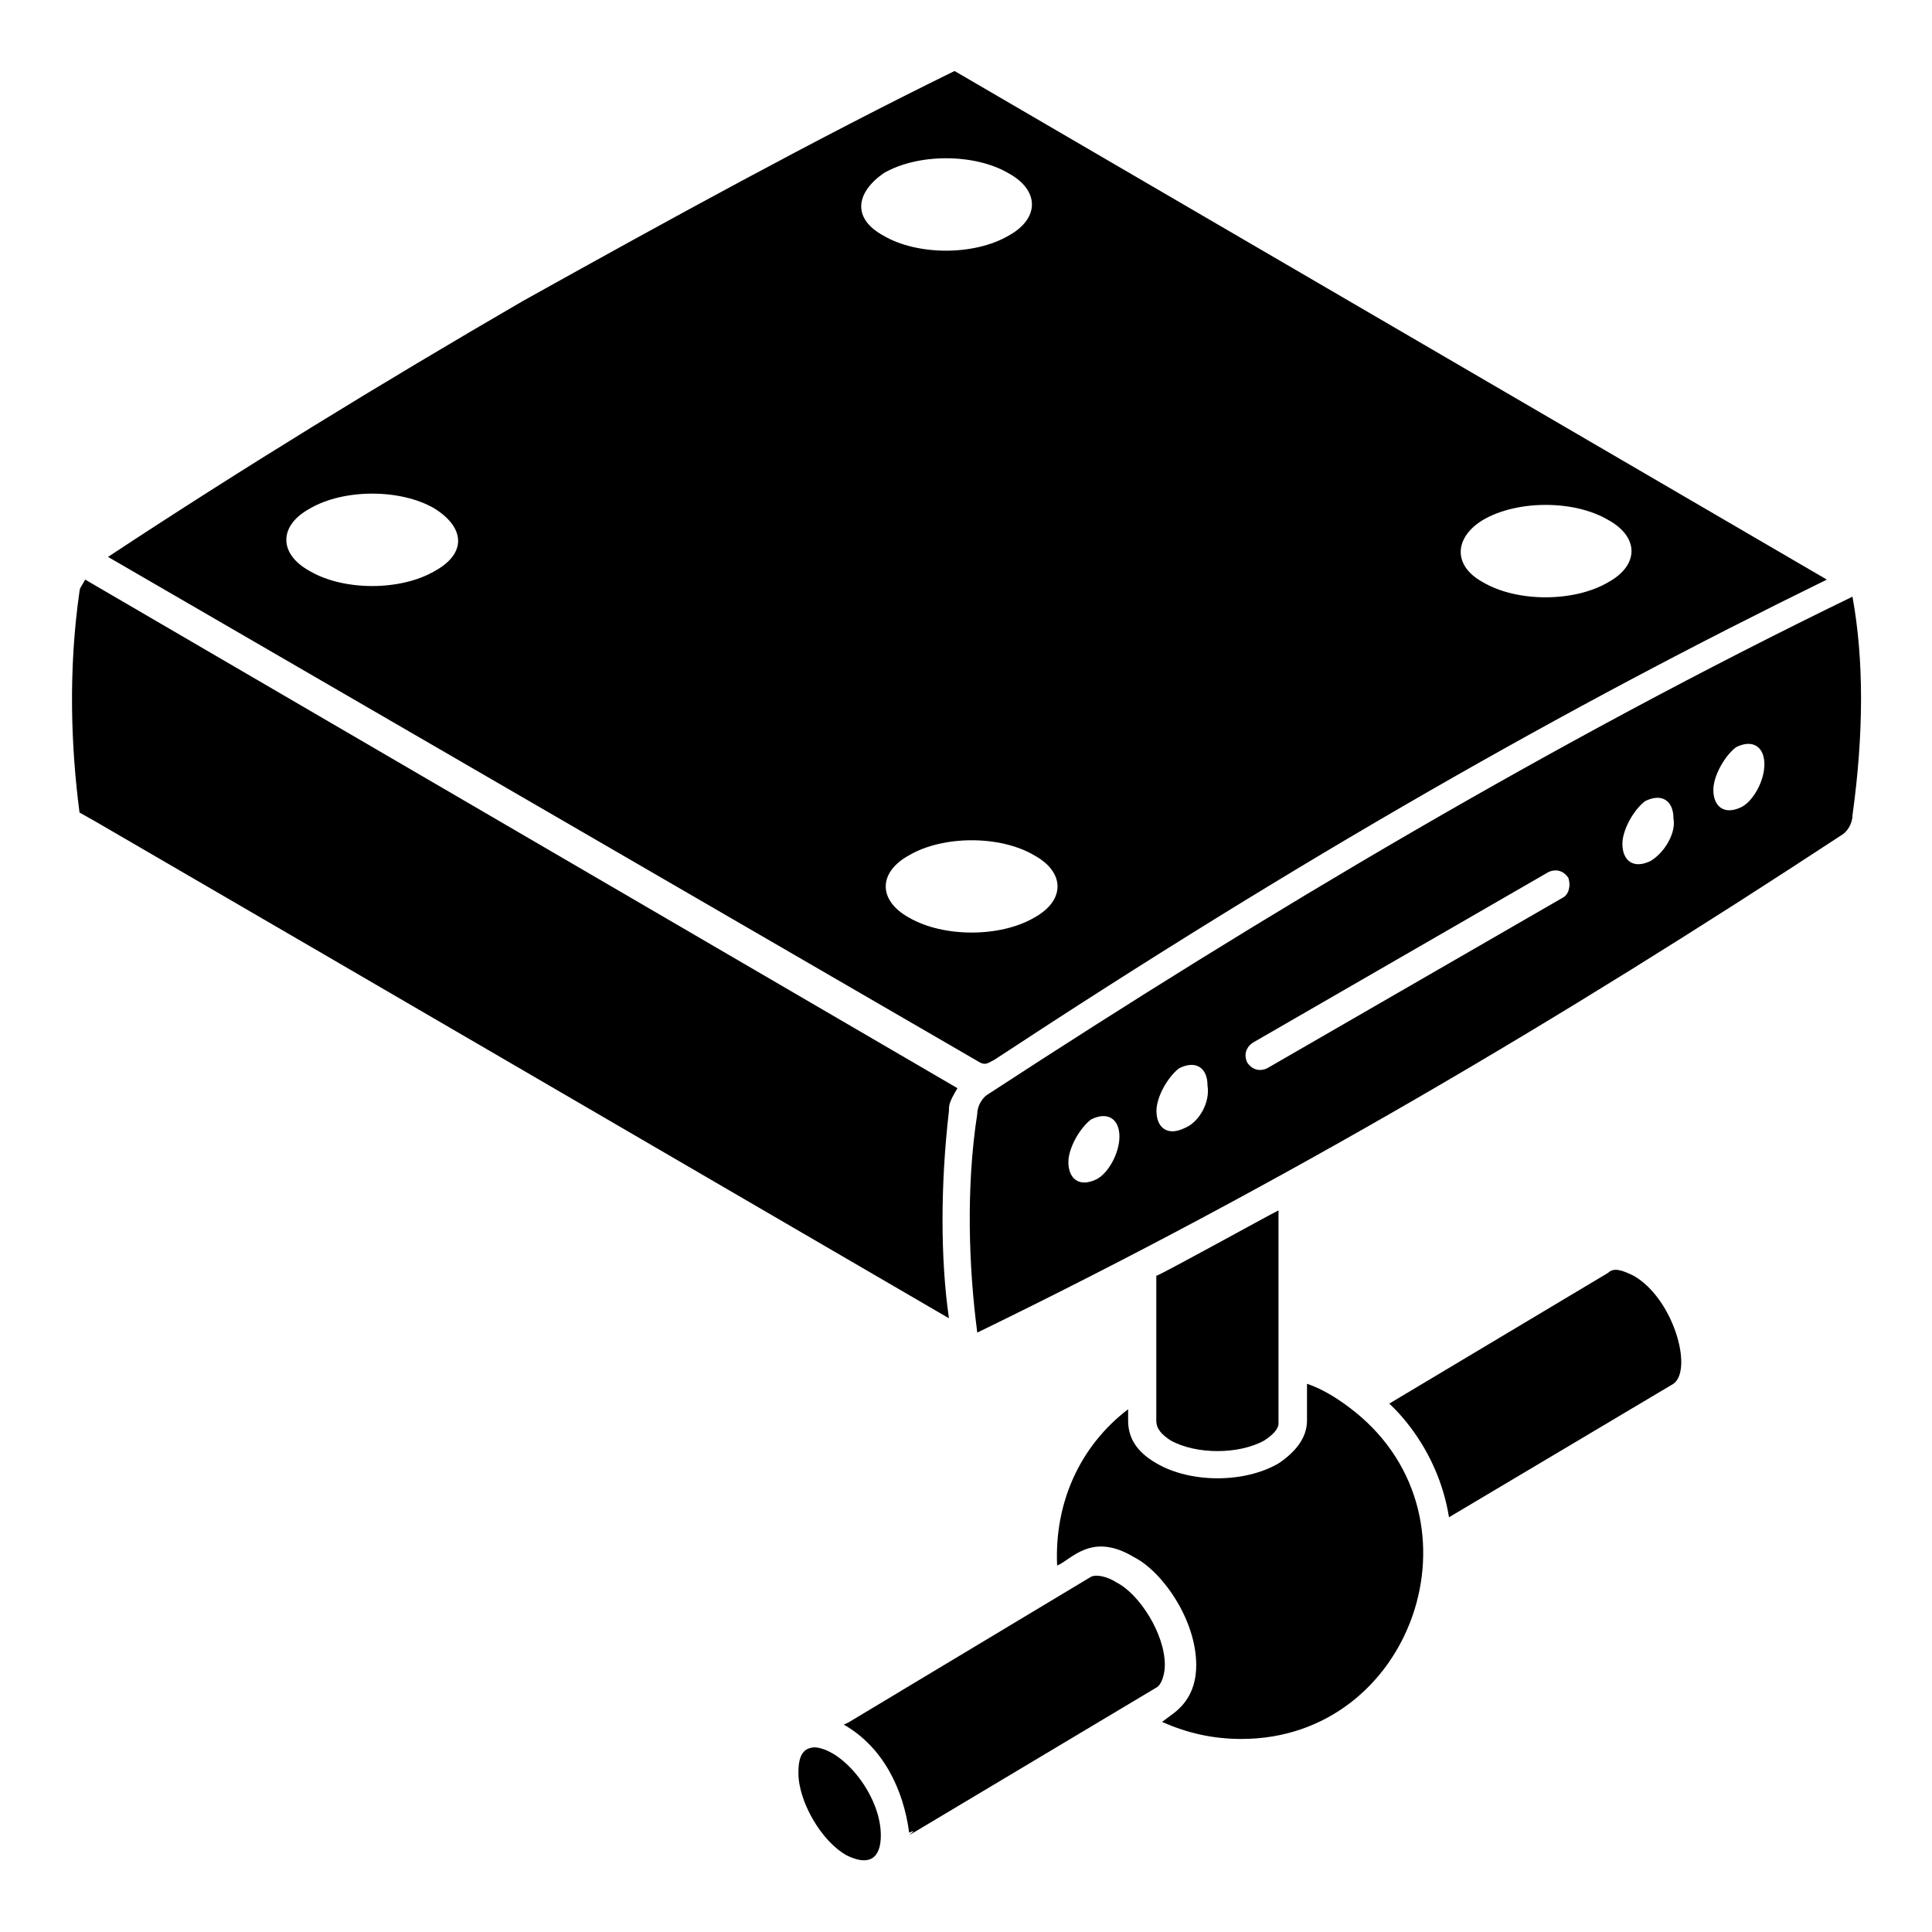 <?xml version="1.0" encoding="utf-8"?>
<svg xmlns="http://www.w3.org/2000/svg" xmlns:xlink="http://www.w3.org/1999/xlink" version="1.1" id="Lager_1" x="0px" y="0px" viewBox="0 0 1200 1200" style="enable-background:new 0 0 1200 1200;" xml:space="preserve" width="250" height="250">
<g>
	<path d="M841.8,877.1c-8.8-7.1-19.4-14.1-30-17.6v22.9c0,10.6-7.1,19.4-17.6,26.5c-21.2,12.4-54.7,12.4-75.9,0   c-12.4-7.1-17.6-15.9-17.6-26.5v-7.1c-30,22.9-45.9,58.2-44.1,97.1c8.8-3.5,21.2-21.2,47.6-5.3c17.6,8.8,38.8,38.8,38.8,67.1   c0,15.9-7.1,24.7-14.1,30l-7.1,5.3c15.9,7.1,31.8,10.6,49.4,10.6C877.1,1080,924.7,944.1,841.8,877.1L841.8,877.1z"/>
	<path d="M617.7,658.2C808.2,532.9,972.4,439.4,1134.7,360L592.9,44.1c-86.5,42.4-176.5,91.8-268.2,142.9   C236.5,238.2,150,291.2,67.1,345.9L608.8,660C612.4,661.8,614.1,660,617.7,658.2L617.7,658.2z M921.2,322.9   c21.2-12.4,56.5-12.4,77.6,0c19.4,10.6,19.4,28.2,0,38.8c-21.2,12.4-56.5,12.4-77.6,0C901.8,351.2,903.5,333.5,921.2,322.9z    M270,354.7c-21.2,12.4-56.5,12.4-77.6,0c-19.4-10.6-19.4-28.2,0-38.8c21.2-12.4,56.5-12.4,77.6,0   C289.4,328.2,289.4,344.1,270,354.7z M548.8,107.6c21.2-12.4,56.5-12.4,77.6,0c19.4,10.6,19.4,28.2,0,38.8   c-21.2,12.4-56.5,12.4-77.6,0C529.4,135.9,531.2,120,548.8,107.6z M564.7,570c-19.4-10.6-19.4-28.2,0-38.8   c21.2-12.4,56.5-12.4,77.6,0c19.4,10.6,19.4,28.2,0,38.8C621.2,582.3,585.9,582.3,564.7,570z"/>
	<path d="M589.4,690c0-3.5,0-5.3,5.3-14.1L52.9,360c-1.8,3.5-3.5,5.3-3.5,7.1c-7.1,49.4-5.3,97.1,0,137.6   c54.7,31.8-199.4-116.5,540,314.1C584.1,781.8,584.1,735.9,589.4,690L589.4,690z"/>
	<path d="M718.2,1048.2c3.5-1.8,5.3-8.8,5.3-14.1c0-19.4-15.9-44.1-30-51.2c-5.3-3.5-12.4-5.3-15.9-3.5   c-211.8,127.1-137.7,82.9-153.5,91.8c24.7,14.1,37.1,40.6,40.6,67.1C580.6,1131.1,508.2,1173.5,718.2,1048.2L718.2,1048.2z"/>
	<path d="M547.1,1140c0-24.7-22.9-52.9-40.6-54.7c-8.8,0-10.6,7.1-10.6,15.9c0,17.6,14.1,42.4,30,51.2   C540,1159.4,547.1,1154.1,547.1,1140z"/>
	<path d="M727.1,894.7c15.9,8.8,42.4,8.8,58.2,0c5.3-3.5,8.8-7.1,8.8-10.6V751.8c-7.1,3.5-74.1,40.6-75.9,40.6v90   C718.2,887.7,721.8,891.2,727.1,894.7L727.1,894.7z"/>
	<path d="M1150.6,370.6c-185.3,90-363.5,195.9-536.5,308.8c-3.5,1.8-7.1,7.1-7.1,12.4c-7.1,45.9-5.3,95.3,0,135.9   c188.8-91.8,361.8-194.1,536.5-308.8c3.5-1.8,7.1-7.1,7.1-12.4C1157.7,455.3,1157.7,409.4,1150.6,370.6L1150.6,370.6z M681.2,732.4   c-10.6,5.3-17.6,0-17.6-10.6c0-8.8,7.1-21.2,14.1-26.5c10.6-5.3,17.6,0,17.6,10.6C695.3,716.5,688.2,728.8,681.2,732.4z    M735.9,700.6c-10.6,5.3-17.6,0-17.6-10.6c0-8.8,7.1-21.2,14.1-26.5c10.6-5.3,17.6,0,17.6,10.6   C751.8,684.7,744.7,697.1,735.9,700.6z M970.6,557.6L787.1,663.5c-3.5,1.8-8.8,1.8-12.4-3.5c-1.8-3.5-1.8-8.8,3.5-12.4l183.5-105.9   c3.5-1.8,8.8-1.8,12.4,3.5C975.9,550.6,974.1,555.9,970.6,557.6L970.6,557.6z M1025.3,534.7c-10.6,5.3-17.6,0-17.6-10.6   c0-8.8,7.1-21.2,14.1-26.5c10.6-5.3,17.6,0,17.6,10.6C1041.2,517.1,1034.1,529.4,1025.3,534.7z M1081.8,501.2   c-10.6,5.3-17.6,0-17.6-10.6c0-8.8,7.1-21.2,14.1-26.5c10.6-5.3,17.6,0,17.6,10.6C1095.9,485.3,1088.8,497.6,1081.8,501.2z"/>
	<path d="M1014.7,792.4c-7.1-3.5-12.4-5.3-15.9-1.8l-135.9,81.2c1.8,1.8,30,26.5,37.1,70.6l139.4-82.9   C1051.8,850.6,1039.4,806.5,1014.7,792.4L1014.7,792.4z"/>
</g>
</svg>

